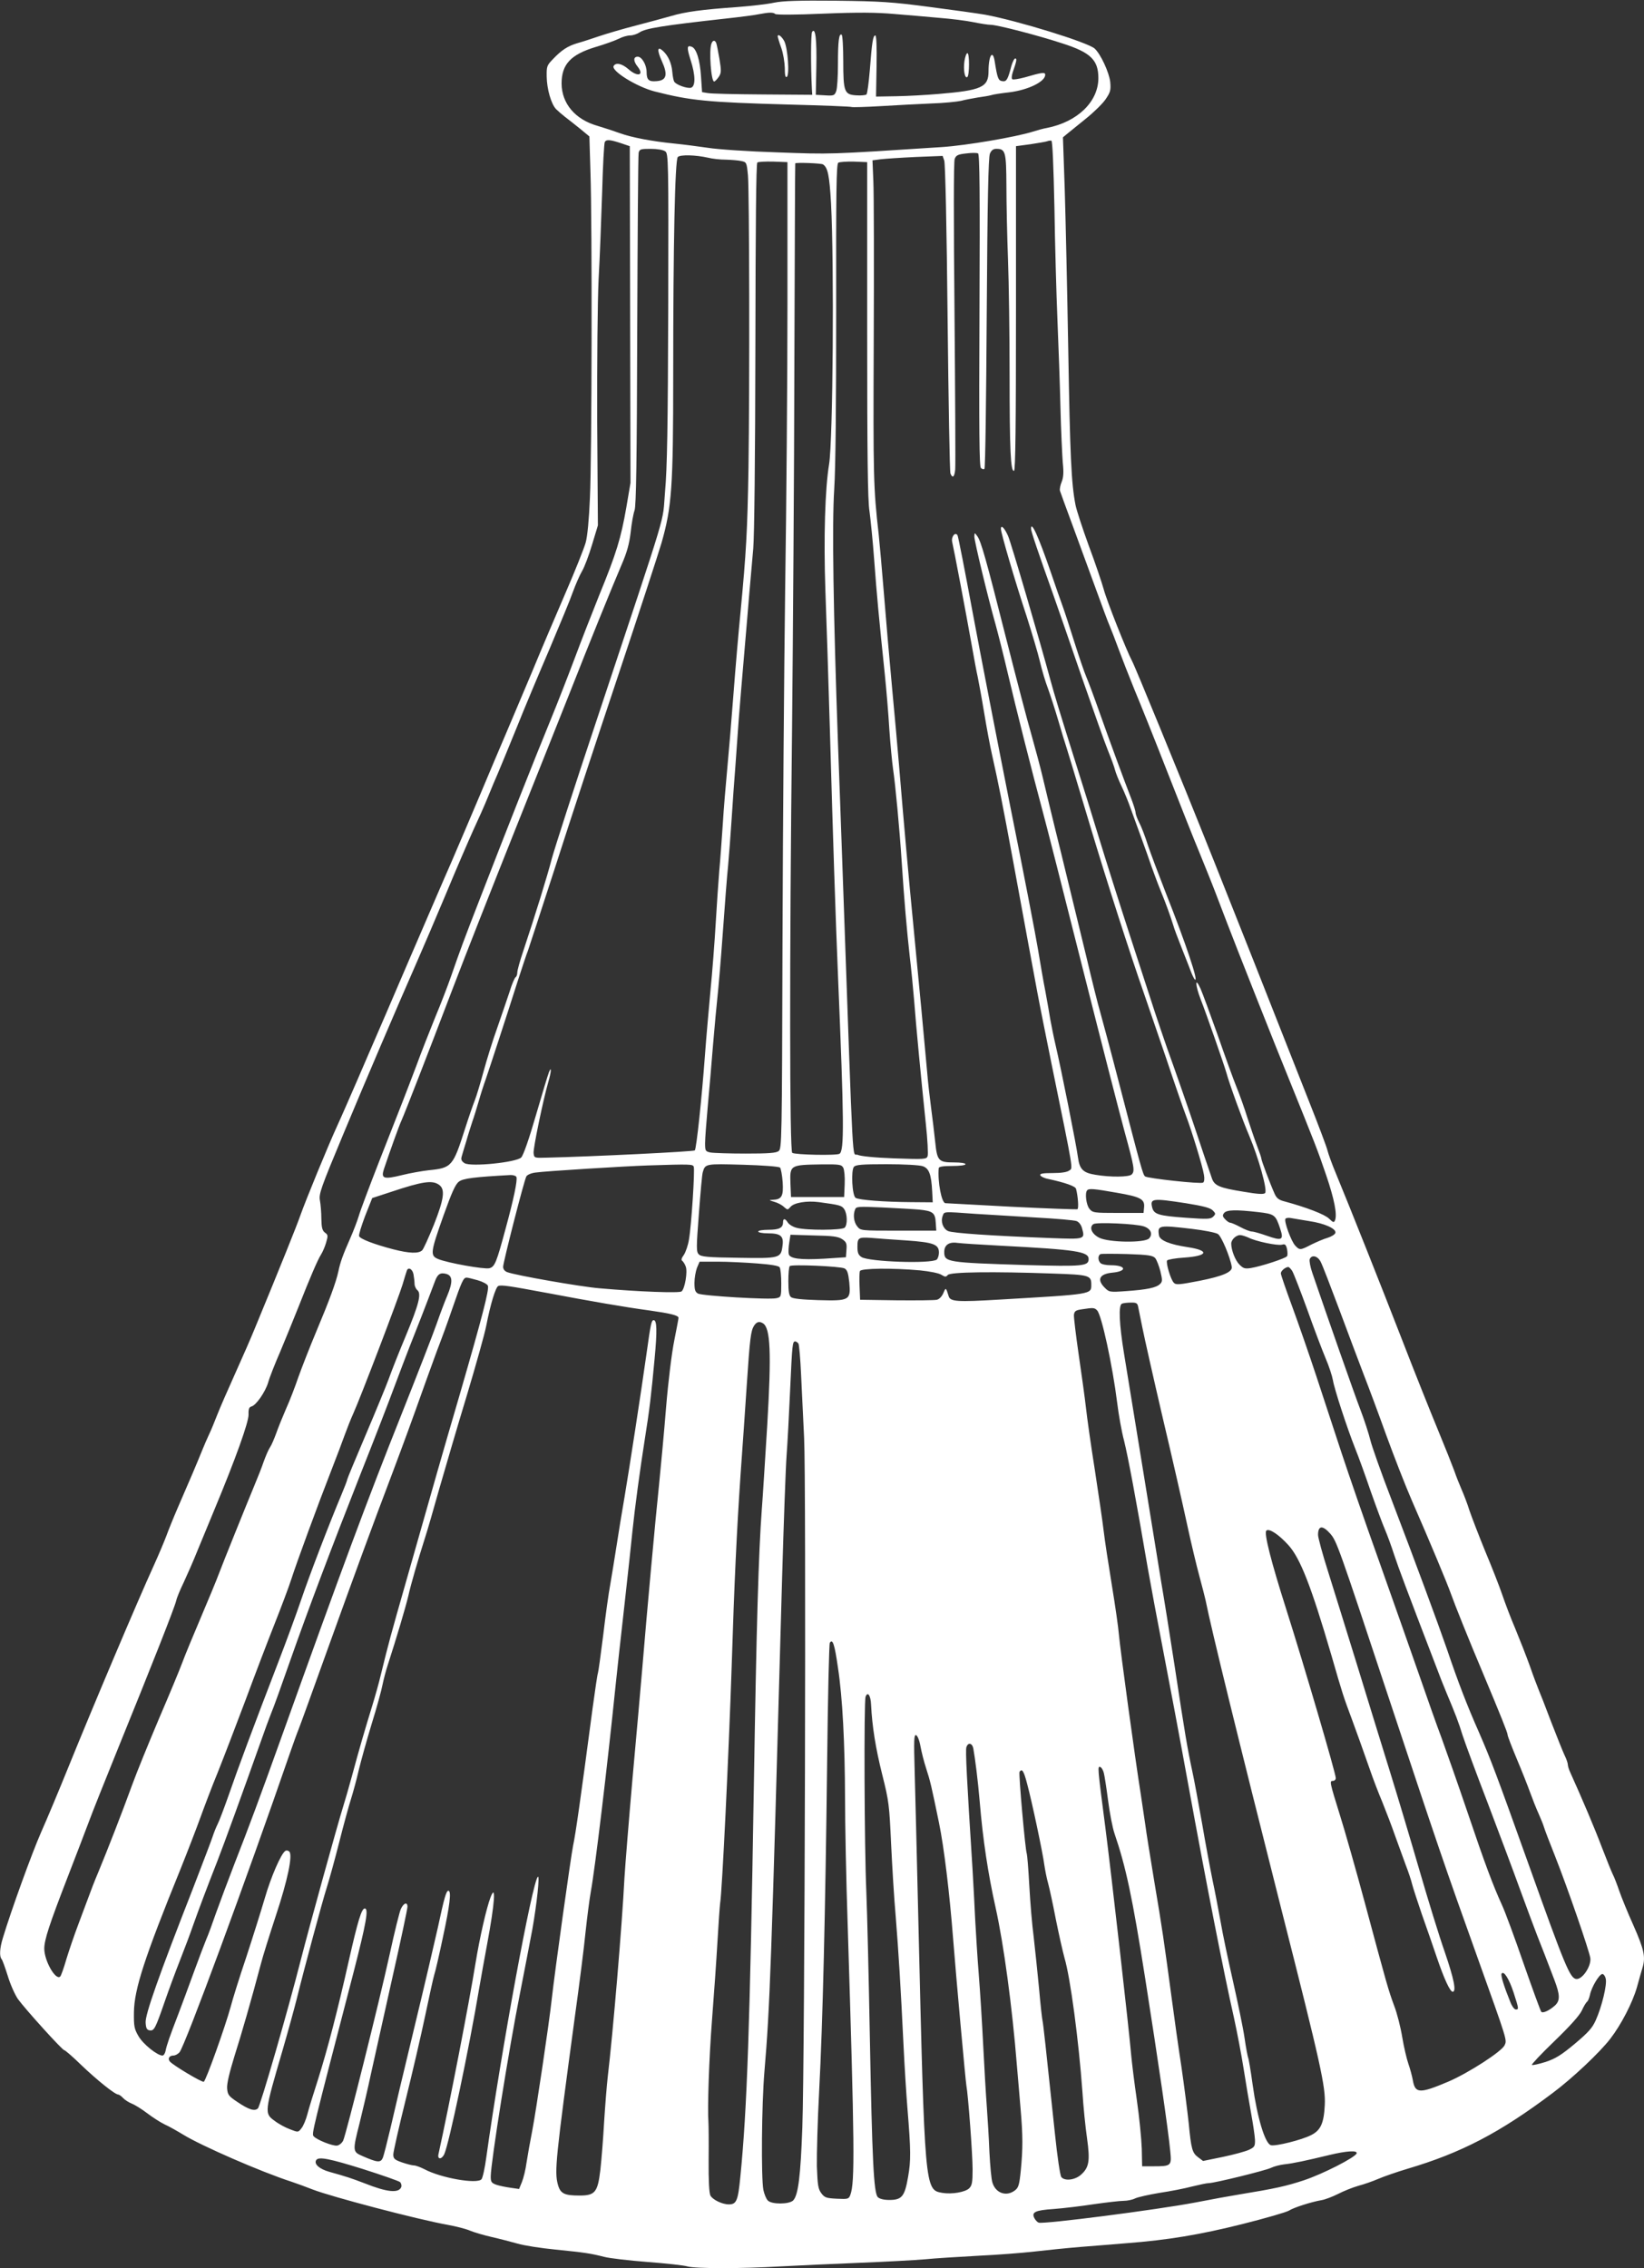 <?xml version="1.0" standalone="no"?>
<!DOCTYPE svg PUBLIC "-//W3C//DTD SVG 20010904//EN"
 "http://www.w3.org/TR/2001/REC-SVG-20010904/DTD/svg10.dtd">
<svg version="1.0" xmlns="http://www.w3.org/2000/svg"
 width="928pt" height="1280pt" viewBox="0 0 928 1280"
 preserveAspectRatio="xMidYMid meet">
<rect x="0" y="0" width="928" height="1280" fill="#333333" stroke="none"/>
<g transform="translate(0,1280) scale(0.1,-0.1)"
fill="#ffffff" stroke="none">
<path d="M4370 12785 c-36 -8 -130 -19 -210 -25 -198 -14 -293 -27 -370 -50
-36 -10 -126 -35 -200 -54 -74 -19 -169 -47 -210 -61 -41 -14 -96 -32 -122
-39 -53 -16 -88 -38 -138 -91 -33 -34 -35 -40 -34 -98 1 -69 25 -154 53 -183
10 -10 33 -30 51 -44 18 -14 57 -44 85 -67 l52 -43 6 -202 c10 -290 8 -1606
-3 -1838 -5 -120 -14 -217 -24 -252 -9 -32 -59 -158 -112 -280 -53 -123 -139
-324 -190 -448 -52 -124 -119 -281 -148 -350 -30 -69 -95 -224 -146 -345 -51
-121 -124 -292 -162 -380 -39 -88 -146 -338 -240 -555 -93 -217 -182 -424
-198 -460 -16 -36 -58 -135 -95 -220 -37 -85 -86 -198 -110 -250 -55 -120
-180 -425 -210 -510 -19 -55 -108 -277 -258 -640 -19 -47 -68 -159 -109 -250
-41 -91 -87 -196 -102 -235 -15 -38 -35 -88 -46 -110 -10 -22 -28 -62 -39 -90
-11 -27 -35 -86 -54 -130 -19 -44 -56 -129 -82 -190 -26 -60 -55 -132 -65
-160 -10 -27 -42 -104 -72 -170 -94 -206 -344 -797 -483 -1140 -51 -126 -120
-291 -153 -365 -52 -118 -169 -441 -216 -597 -18 -58 -20 -104 -7 -119 5 -5
20 -48 35 -95 14 -47 40 -105 57 -130 43 -59 251 -289 262 -289 5 0 48 -37 95
-83 90 -86 191 -167 209 -167 5 0 18 -9 27 -19 10 -11 32 -25 49 -32 18 -7 57
-31 87 -54 30 -23 75 -52 100 -64 25 -11 72 -38 105 -58 101 -62 437 -209 610
-265 33 -11 87 -31 120 -44 102 -40 592 -169 760 -199 50 -9 108 -24 130 -34
22 -9 76 -25 120 -35 44 -10 109 -27 145 -37 36 -11 133 -26 215 -34 167 -17
196 -21 275 -41 30 -8 141 -21 245 -29 105 -8 206 -19 225 -25 45 -13 306 -13
525 0 94 5 292 14 440 20 149 6 317 15 375 20 58 6 193 14 300 20 107 5 251
16 320 24 69 8 186 20 260 26 74 6 191 15 260 21 234 18 413 48 653 108 131
33 249 67 263 76 26 17 126 49 184 59 19 3 61 19 93 35 31 16 83 37 115 46 31
8 82 26 112 39 30 13 105 39 165 57 304 90 521 203 820 428 110 82 265 228
325 306 61 79 125 203 150 290 12 44 26 93 31 109 19 61 10 103 -50 239 -33
73 -69 162 -81 197 -12 35 -28 77 -36 92 -8 16 -36 86 -63 156 -40 106 -111
273 -177 419 -8 17 -14 37 -14 45 0 8 -8 32 -19 54 -10 21 -44 107 -76 189
-31 83 -63 164 -70 180 -7 17 -30 77 -50 135 -21 58 -58 152 -82 210 -25 58
-57 143 -73 190 -16 47 -59 157 -96 245 -36 88 -76 192 -89 230 -12 39 -33 93
-45 120 -12 28 -31 75 -41 105 -11 30 -53 136 -94 235 -41 99 -131 324 -199
500 -121 312 -297 754 -376 945 -22 52 -42 109 -46 125 -3 17 -53 149 -111
295 -487 1236 -641 1621 -836 2095 -79 193 -149 361 -157 375 -30 56 -143 340
-160 405 -11 39 -48 149 -84 245 -35 96 -69 200 -75 230 -24 122 -31 282 -41
875 -6 341 -15 751 -20 910 l-10 290 24 20 c13 11 60 49 105 85 45 36 95 85
112 110 27 40 30 51 26 97 -6 54 -54 158 -88 189 -39 35 -434 157 -618 191
-41 7 -183 27 -315 44 -212 28 -275 32 -526 35 -213 2 -301 -1 -350 -11z m6
-64 c5 -5 116 -5 273 2 198 8 297 7 400 -2 75 -6 190 -16 255 -22 65 -5 151
-16 190 -24 39 -8 83 -15 98 -15 36 0 265 -59 405 -105 159 -51 203 -93 203
-196 0 -133 -118 -247 -290 -281 -19 -3 -55 -13 -80 -21 -95 -30 -375 -78
-513 -87 -647 -42 -623 -41 -927 -30 -162 5 -340 17 -395 26 -55 8 -140 19
-190 24 -122 12 -239 34 -305 58 -30 11 -88 30 -128 42 -126 36 -201 126 -202
238 0 109 51 164 193 207 51 15 109 36 129 46 21 11 50 19 65 19 16 0 39 8 53
17 33 23 133 39 485 78 83 9 168 20 190 25 57 11 80 11 91 1z m-871 -729 l50
-17 2 -950 2 -950 -24 -141 c-30 -171 -55 -255 -153 -494 -41 -102 -103 -261
-138 -355 -35 -93 -97 -253 -139 -355 -86 -209 -251 -627 -391 -989 -100 -257
-115 -299 -168 -451 -18 -52 -58 -156 -89 -230 -30 -74 -79 -198 -107 -275
-63 -166 -77 -202 -210 -540 -56 -143 -108 -282 -115 -308 -8 -26 -29 -82 -48
-125 -41 -93 -56 -134 -67 -187 -13 -61 -51 -164 -125 -340 -37 -88 -82 -204
-101 -257 -18 -53 -49 -134 -70 -180 -20 -46 -45 -108 -55 -137 -11 -30 -26
-66 -35 -79 -9 -13 -24 -49 -35 -79 -10 -30 -34 -91 -53 -136 -46 -111 -174
-428 -202 -502 -12 -33 -57 -141 -99 -240 -42 -99 -90 -214 -105 -255 -15 -41
-75 -185 -133 -320 -57 -135 -125 -301 -150 -370 -57 -157 -143 -377 -192
-495 -21 -49 -45 -112 -55 -140 -10 -27 -36 -97 -58 -155 -22 -58 -52 -146
-67 -195 -14 -49 -30 -94 -35 -99 -25 -25 -90 88 -90 157 0 50 27 133 135 412
43 110 94 245 115 300 20 55 95 242 165 415 191 470 320 796 330 838 3 15 22
61 42 102 19 41 55 122 78 180 24 58 66 159 93 225 123 295 196 500 195 542
-1 32 3 42 17 46 26 7 78 82 94 136 7 26 38 105 69 176 30 72 75 182 100 245
69 175 111 272 129 300 9 14 22 44 29 68 11 38 11 44 -7 56 -15 12 -19 28 -20
78 0 35 -4 81 -8 103 -7 37 4 68 132 375 130 312 300 709 419 980 28 63 99
230 158 370 58 140 129 304 156 364 28 60 66 145 84 190 18 45 43 104 55 131
12 28 59 142 105 255 45 113 130 315 188 450 57 135 117 279 131 320 15 41 38
94 51 116 14 23 39 90 57 150 l33 109 -4 585 c-1 344 2 676 8 805 7 121 15
342 20 491 4 149 11 276 15 283 9 15 30 13 91 -7z m2447 -363 c3 -206 11 -491
17 -634 6 -143 14 -366 17 -495 3 -129 10 -269 13 -310 6 -55 4 -84 -6 -109
-8 -19 -12 -41 -10 -50 3 -9 37 -104 77 -211 39 -107 98 -267 130 -355 32 -88
65 -178 75 -200 9 -22 32 -80 50 -130 18 -49 58 -151 88 -225 31 -74 115 -283
186 -465 71 -181 152 -386 181 -455 28 -69 70 -172 92 -230 22 -58 51 -133 64
-167 36 -96 289 -735 344 -868 153 -378 170 -421 217 -560 44 -130 62 -218 49
-251 -6 -15 -10 -14 -34 9 -24 24 -129 64 -251 97 -32 8 -45 18 -56 43 -26 58
-75 188 -75 199 0 5 -11 37 -24 71 -13 34 -37 105 -54 157 -16 52 -44 131 -62
175 -18 44 -66 177 -107 295 -42 118 -85 235 -96 260 -33 73 -31 22 1 -61 28
-70 133 -371 145 -414 16 -60 93 -272 128 -353 53 -125 105 -310 90 -325 -8
-8 -42 -6 -123 8 -131 21 -161 33 -176 72 -10 28 -71 208 -99 293 -23 70 -111
324 -155 445 -21 61 -52 151 -68 200 -16 50 -79 243 -140 430 -61 187 -140
437 -176 555 -36 118 -94 305 -129 415 -90 285 -125 401 -145 475 -59 219
-224 782 -240 816 -20 45 -40 65 -40 39 0 -23 79 -293 146 -496 29 -92 63
-205 74 -252 11 -47 31 -115 45 -151 13 -36 40 -118 59 -183 19 -65 39 -131
45 -148 14 -44 29 -94 136 -450 90 -300 222 -712 302 -940 19 -55 75 -218 124
-362 48 -144 99 -291 112 -325 32 -83 96 -291 103 -338 4 -22 2 -40 -5 -44
-14 -9 -313 24 -327 35 -13 10 -22 45 -149 534 -47 182 -95 359 -105 395 -11
36 -47 180 -80 320 -34 140 -97 399 -140 575 -44 176 -90 369 -104 428 -14 60
-44 170 -65 245 -22 75 -85 317 -141 537 -114 450 -142 551 -164 580 -15 20
-15 20 -16 -3 0 -26 76 -342 120 -497 15 -55 47 -181 70 -280 43 -184 136
-552 196 -775 19 -69 119 -462 223 -875 104 -412 212 -833 240 -935 54 -197
58 -219 39 -238 -15 -15 -120 -16 -203 -2 -71 11 -91 31 -100 98 -9 69 -94
495 -126 632 -11 47 -24 112 -30 145 -5 33 -18 105 -28 160 -11 55 -29 160
-41 233 -12 74 -82 438 -157 810 -74 373 -170 867 -213 1098 -43 232 -81 427
-85 433 -13 22 -37 -9 -30 -38 8 -32 77 -395 110 -581 13 -74 28 -155 34 -180
5 -25 22 -115 36 -200 14 -85 34 -193 45 -240 36 -160 59 -276 119 -600 33
-179 71 -387 85 -462 14 -76 37 -200 51 -275 14 -76 51 -259 81 -408 128 -626
121 -585 99 -601 -12 -9 -45 -14 -93 -14 -54 0 -73 -3 -70 -12 3 -7 22 -17 44
-21 97 -21 154 -41 158 -56 11 -41 16 -110 8 -115 -4 -2 -172 4 -373 14 -200
11 -368 20 -372 20 -22 0 -45 122 -38 198 1 8 23 12 76 12 43 0 75 4 75 10 0
6 -28 10 -63 10 -89 0 -97 8 -108 116 -5 49 -16 139 -24 199 -8 61 -17 142
-20 180 -11 126 -53 574 -79 840 -26 264 -55 589 -81 905 -8 96 -26 297 -40
445 -14 149 -34 383 -45 520 -11 138 -25 291 -30 340 -30 262 -31 326 -28
1085 2 432 1 839 -2 905 l-5 120 45 6 c25 3 114 9 198 13 l153 6 9 -26 c6 -14
14 -381 19 -887 5 -474 12 -870 16 -879 12 -30 23 -20 27 23 2 23 0 421 -4
884 -5 519 -5 853 1 868 8 21 19 26 65 31 31 4 61 4 67 0 9 -5 11 -228 8 -885
-3 -687 -1 -881 8 -890 7 -7 16 -9 20 -5 5 4 10 400 13 879 4 637 9 879 18
900 8 19 19 27 36 27 52 0 56 -16 57 -208 0 -97 4 -285 9 -417 5 -132 9 -425
9 -651 0 -428 6 -547 25 -541 8 3 11 258 11 918 l0 914 82 11 c45 7 88 14 95
17 7 3 18 4 23 3 6 -2 12 -141 17 -377z m-2197 317 c18 -13 19 -41 17 -882 -2
-679 -6 -906 -18 -1039 -17 -194 32 -29 -388 -1295 -124 -371 -236 -720 -251
-775 -25 -97 -93 -317 -161 -521 -19 -56 -34 -110 -34 -122 0 -11 -4 -24 -10
-27 -5 -3 -21 -40 -34 -83 -14 -42 -45 -133 -69 -202 -25 -69 -59 -179 -77
-245 -18 -66 -40 -140 -50 -165 -10 -25 -35 -97 -55 -160 -68 -213 -75 -221
-205 -234 -36 -4 -105 -16 -153 -28 -102 -25 -117 -19 -100 34 33 98 86 247
99 274 21 47 145 366 289 744 70 184 229 587 352 895 123 308 264 661 313 785
101 257 233 583 290 716 29 67 42 114 50 180 5 49 15 105 22 124 9 26 13 275
15 1015 2 539 5 990 8 1003 5 20 11 22 68 22 38 0 71 -6 82 -14z m242 -36 c23
-6 68 -11 100 -11 32 -1 72 -4 88 -8 29 -6 30 -8 37 -81 8 -91 10 -1175 3
-1650 -6 -358 -13 -478 -45 -815 -11 -110 -29 -319 -40 -465 -11 -146 -27
-335 -35 -420 -8 -85 -20 -225 -25 -310 -6 -85 -14 -204 -20 -265 -5 -60 -14
-193 -20 -295 -6 -102 -19 -275 -30 -385 -10 -110 -24 -267 -30 -350 -18 -248
-49 -538 -58 -547 -7 -7 -579 -35 -837 -41 -69 -2 -70 -2 -73 26 -3 26 54 301
83 401 17 56 19 94 4 56 -6 -14 -39 -124 -74 -244 -39 -135 -71 -226 -83 -238
-28 -28 -286 -54 -320 -32 -17 11 -21 21 -16 37 3 12 15 51 26 87 10 36 26 85
34 110 9 25 25 77 36 115 11 39 29 95 40 125 21 61 116 351 184 565 25 77 49
149 54 160 4 11 74 225 155 475 80 250 240 736 355 1080 115 344 224 679 244
746 58 203 66 314 66 941 0 755 10 1221 26 1237 14 14 100 12 171 -4z m448
-815 c0 -434 -6 -1163 -13 -1620 -6 -456 -13 -1354 -15 -1994 -3 -1127 -4
-1164 -22 -1177 -14 -11 -59 -14 -186 -14 -91 0 -181 3 -198 6 -29 6 -31 9
-31 53 0 25 7 118 15 206 8 88 22 246 30 350 9 105 20 226 25 270 5 44 19 206
30 360 11 154 24 325 30 380 5 55 14 174 20 265 6 91 15 224 21 295 5 72 14
191 19 265 6 74 19 236 30 360 11 124 24 284 30 355 6 72 16 184 22 250 6 75
11 505 12 1145 1 670 4 1028 11 1033 6 4 46 6 90 5 l80 -3 0 -790z m450 -155
c0 -708 3 -965 13 -1025 6 -44 19 -170 27 -280 14 -190 26 -319 60 -645 8 -80
20 -217 25 -305 6 -88 16 -189 21 -224 13 -86 37 -341 49 -526 13 -204 29
-387 45 -530 8 -66 19 -178 25 -250 11 -147 40 -448 66 -696 10 -91 14 -174
10 -184 -6 -17 -18 -18 -187 -12 -112 4 -191 12 -208 20 -32 15 -22 -159 -81
1497 -11 305 -24 679 -30 830 -26 733 -34 1233 -21 1430 8 128 11 474 11 1014
-1 668 1 821 12 828 7 4 47 7 88 6 l75 -3 0 -945z m-249 932 c27 -18 36 -63
45 -220 18 -342 11 -1338 -11 -1472 -23 -139 -31 -415 -21 -709 6 -163 18
-525 26 -806 17 -602 32 -1054 45 -1365 35 -835 36 -993 9 -1011 -16 -11 -249
-6 -267 5 -15 9 -16 1097 -1 2396 5 514 12 1441 13 2060 2 619 4 1126 5 1128
3 6 147 1 157 -6z m-730 -5656 c7 -19 -13 -332 -27 -411 -5 -33 -19 -72 -29
-87 -13 -17 -16 -29 -9 -33 5 -4 15 -18 20 -33 11 -29 -5 -125 -24 -140 -12
-10 -240 -2 -465 18 -107 9 -472 73 -519 91 -14 5 -23 17 -23 30 0 25 118 486
131 510 5 9 27 19 52 22 54 8 509 36 632 40 246 8 255 7 261 -7z m487 -5 c5
-5 12 -42 15 -82 5 -80 -5 -98 -57 -100 -22 -1 -21 -2 9 -11 19 -5 44 -18 55
-29 21 -18 21 -18 37 0 20 24 92 36 161 27 118 -16 128 -19 142 -39 18 -26 20
-88 3 -105 -15 -15 -217 -16 -271 -1 -21 5 -43 19 -50 30 -15 24 -27 25 -27 1
0 -31 -22 -42 -82 -42 -32 0 -58 -4 -58 -10 0 -5 24 -10 53 -10 74 0 92 -15
84 -71 -9 -69 -14 -71 -249 -67 -173 2 -210 6 -223 19 -15 14 -15 35 0 230 9
118 18 223 22 234 14 48 15 48 227 42 109 -3 203 -10 209 -16z m357 -1 c6 -11
10 -53 8 -93 l-3 -72 -150 0 -150 0 -3 73 c-4 108 -4 108 175 111 103 1 113
-1 123 -19z m448 9 c36 -12 49 -45 54 -144 l3 -60 -125 1 c-148 1 -291 12
-310 24 -20 12 -27 154 -10 175 10 12 45 15 185 15 99 0 185 -5 203 -11z
m-2293 -61 c7 -18 -16 -127 -60 -288 -53 -197 -62 -219 -93 -227 -29 -7 -237
30 -289 52 -46 19 -43 38 30 244 47 132 68 179 88 193 23 18 89 26 292 37 15
0 30 -5 32 -11z m-437 -44 c36 -25 29 -79 -29 -226 -29 -71 -58 -136 -66 -144
-20 -19 -71 -18 -164 6 -107 28 -186 58 -192 74 -3 7 13 58 34 114 l40 101
107 35 c177 59 232 67 270 40z m3826 -45 c134 -23 159 -36 154 -83 l-3 -31
-143 0 c-139 0 -144 1 -163 24 -18 23 -26 90 -12 104 10 11 37 9 167 -14z
m389 -59 c99 -16 137 -26 152 -40 18 -18 18 -21 3 -36 -14 -14 -32 -15 -156
-6 -151 11 -178 19 -188 57 -13 52 0 54 189 25z m-1506 -36 c79 -8 92 -18 95
-74 l3 -45 -213 0 c-213 0 -214 0 -233 24 -19 23 -25 65 -12 96 5 16 20 17
152 11 80 -4 174 -9 208 -12z m1913 -14 c95 -11 100 -15 126 -93 22 -65 11
-71 -74 -41 -37 13 -75 24 -85 24 -10 0 -39 11 -65 25 -26 14 -52 25 -58 25
-6 0 -19 9 -29 20 -15 16 -15 22 -5 35 15 18 67 19 190 5z m-1596 -10 c77 -5
233 -14 346 -21 112 -6 214 -15 227 -20 13 -5 26 -21 31 -41 17 -62 17 -62
-172 -55 -338 13 -560 28 -585 40 -28 14 -42 52 -30 85 10 26 0 25 183 12z
m1886 -41 c88 -13 153 -43 148 -66 -2 -9 -21 -21 -43 -28 -22 -6 -63 -24 -92
-38 -63 -33 -67 -33 -92 -6 -23 25 -64 137 -55 151 3 5 18 7 32 4 15 -3 61
-10 102 -17z m-933 -30 c39 -13 52 -44 29 -68 -26 -26 -227 -23 -281 4 -42 21
-59 59 -33 77 17 12 243 2 285 -13z m272 -14 c68 -8 134 -21 146 -29 20 -13
69 -130 78 -185 5 -29 -51 -53 -182 -79 -114 -22 -133 -24 -145 -11 -18 18
-46 113 -38 126 4 5 47 13 96 16 135 9 146 40 20 59 -100 15 -158 38 -162 67
-9 57 -1 58 187 36z m-1975 -58 c23 -16 27 -24 24 -60 l-3 -42 -121 -8 c-138
-8 -197 0 -202 27 -2 10 -1 39 3 63 l7 45 132 -4 c106 -2 137 -6 160 -21z
m2293 9 c40 -21 164 -47 190 -40 17 5 22 0 28 -25 3 -17 4 -35 0 -40 -7 -12
-148 -58 -205 -67 -33 -5 -42 -2 -63 19 -24 23 -47 82 -47 119 0 22 27 48 50
48 10 0 31 -7 47 -14z m-1933 -16 c156 -11 186 -22 186 -69 0 -16 -6 -33 -12
-39 -31 -25 -382 -13 -425 14 -18 12 -23 24 -23 58 0 52 6 55 80 50 30 -3 118
-9 194 -14z m536 -30 c425 -22 495 -33 495 -75 0 -40 -32 -43 -355 -34 -446
14 -460 16 -460 74 0 39 27 58 74 51 23 -3 133 -10 246 -16z m871 -70 c8 -10
21 -43 29 -74 12 -50 12 -59 -2 -72 -21 -21 -75 -32 -190 -40 -94 -7 -97 -6
-122 19 -46 46 -30 78 43 85 86 8 78 42 -9 42 -26 0 -51 5 -58 12 -16 16 -15
45 1 51 6 2 75 2 152 0 118 -4 142 -8 156 -23z m934 -21 c9 -16 56 -139 106
-272 49 -133 112 -298 138 -367 27 -69 84 -222 126 -339 43 -118 108 -285 145
-370 102 -233 200 -468 220 -525 20 -57 105 -269 180 -446 103 -246 140 -338
140 -350 0 -7 23 -67 51 -134 28 -66 62 -152 76 -191 14 -38 35 -92 48 -120
12 -27 26 -61 30 -75 4 -14 32 -88 63 -165 73 -185 192 -531 199 -575 6 -46
-46 -123 -80 -118 -35 5 -64 75 -267 643 -186 520 -213 591 -282 750 -66 149
-116 278 -181 470 -47 136 -182 502 -311 839 -59 153 -113 306 -121 340 -8 33
-33 111 -56 171 -35 91 -189 531 -271 771 -12 34 -18 69 -15 78 11 27 45 19
62 -15z m-3181 -9 c78 -6 122 -13 127 -22 5 -7 9 -48 9 -90 0 -76 -1 -78 -27
-84 -37 -10 -419 13 -443 26 -16 9 -20 21 -20 61 0 27 7 65 14 84 l15 35 103
0 c57 0 157 -5 222 -10z m493 -28 c16 -9 21 -26 27 -79 9 -101 2 -105 -175
-100 -93 3 -143 8 -154 17 -11 9 -15 32 -15 90 0 42 3 80 8 85 10 11 285 -1
309 -13z m2527 -14 c8 -13 46 -111 85 -218 38 -107 85 -231 104 -276 19 -44
37 -100 41 -123 8 -50 80 -270 126 -386 18 -44 57 -152 87 -240 31 -88 67
-185 80 -215 13 -30 37 -95 53 -145 26 -78 69 -193 236 -628 18 -49 44 -114
57 -145 52 -124 70 -170 93 -245 14 -43 77 -214 141 -380 63 -166 146 -387
184 -492 38 -104 81 -219 95 -255 27 -67 52 -133 98 -253 32 -84 33 -117 4
-144 -32 -29 -69 -46 -78 -36 -4 4 -49 127 -100 273 -50 145 -105 294 -122
330 -51 112 -95 229 -194 522 -53 156 -119 344 -146 418 -28 74 -85 236 -128
360 -43 124 -143 407 -222 630 -80 223 -176 502 -215 620 -39 118 -103 314
-143 435 -40 121 -101 297 -136 392 -35 95 -64 179 -64 187 0 14 25 35 42 36
4 0 14 -10 22 -22z m-4960 -19 c3 -17 6 -42 6 -54 0 -12 7 -28 16 -36 24 -19
8 -81 -66 -259 -42 -101 -73 -179 -97 -245 -14 -38 -72 -179 -129 -313 -57
-134 -104 -247 -104 -251 0 -5 -14 -41 -31 -82 -72 -171 -184 -464 -228 -594
-26 -77 -86 -241 -134 -365 -134 -348 -225 -592 -276 -740 -26 -74 -54 -148
-63 -165 -8 -16 -21 -48 -28 -70 -7 -22 -57 -152 -110 -290 -195 -498 -271
-714 -268 -759 2 -33 7 -42 24 -44 24 -3 31 10 84 163 21 61 59 164 85 230 26
66 60 156 75 200 35 98 74 202 136 360 41 105 143 387 249 685 18 52 43 120
55 150 13 30 60 161 105 290 108 307 236 645 401 1064 74 186 159 406 190 490
31 83 70 185 86 226 26 64 100 254 143 369 15 41 30 51 64 42 36 -10 38 -45 6
-122 -15 -35 -42 -107 -60 -159 -18 -52 -109 -286 -202 -520 -191 -479 -330
-853 -673 -1810 -125 -349 -187 -515 -265 -714 -36 -93 -83 -219 -105 -280
-21 -61 -46 -129 -56 -151 -9 -22 -41 -105 -70 -185 -29 -80 -68 -185 -87
-235 -49 -127 -66 -176 -72 -207 -3 -16 -11 -28 -18 -28 -29 0 -109 64 -135
109 -24 41 -27 55 -26 136 2 129 58 303 262 805 41 102 91 232 112 290 21 58
65 175 100 260 34 85 104 268 156 406 51 138 124 329 162 425 38 96 82 212 97
259 28 88 148 415 230 625 26 66 57 149 70 185 13 36 35 92 50 125 40 88 254
649 277 725 11 36 21 71 24 78 7 24 32 12 38 -19z m2859 22 c58 -6 107 -16
121 -25 21 -13 26 -13 36 -1 14 17 254 20 593 8 205 -7 217 -10 217 -62 0 -56
9 -54 -519 -85 -236 -14 -277 -12 -286 19 -16 51 -16 51 -30 18 -8 -19 -23
-35 -37 -38 -13 -3 -115 -4 -228 -3 l-205 3 -3 74 c-2 41 -1 80 2 88 6 16 182
18 339 4z m-2496 -56 c28 -8 54 -22 57 -31 8 -22 -32 -176 -159 -614 -109
-372 -135 -465 -300 -1045 -92 -322 -102 -359 -145 -535 -11 -47 -34 -128 -50
-180 -37 -120 -73 -242 -114 -395 -18 -66 -40 -142 -49 -170 -32 -102 -191
-677 -239 -865 -73 -287 -228 -823 -242 -838 -18 -18 -51 -8 -116 36 -50 33
-55 41 -58 77 -2 26 13 89 41 180 41 129 96 320 149 520 11 44 50 167 85 274
67 202 96 342 76 362 -6 6 -16 8 -22 4 -24 -14 -82 -148 -116 -266 -20 -68
-67 -218 -105 -334 -39 -115 -78 -241 -88 -280 -30 -110 -140 -419 -152 -423
-11 -4 -173 93 -191 114 -14 17 -3 34 20 34 10 0 25 8 34 18 30 33 378 976
623 1687 19 55 41 116 49 135 8 19 82 224 165 455 156 433 251 692 366 995 69
184 95 254 188 515 32 88 66 183 77 210 11 28 43 115 70 194 56 163 65 181 83
181 7 0 35 -7 63 -15z m383 -70 c258 -49 450 -82 584 -100 120 -17 166 -28
166 -42 0 -5 -11 -62 -24 -128 -14 -68 -34 -231 -46 -375 -11 -140 -30 -338
-40 -440 -20 -190 -68 -713 -95 -1040 -9 -102 -33 -381 -55 -620 -21 -239 -41
-489 -45 -555 -14 -275 -65 -877 -95 -1130 -5 -44 -14 -156 -20 -250 -5 -93
-15 -215 -21 -269 -15 -128 -30 -146 -118 -146 -86 0 -108 11 -122 62 -20 74
-12 148 96 948 25 179 52 393 60 475 9 83 22 186 30 230 25 138 93 705 140
1165 7 69 29 269 49 445 20 176 40 367 46 425 13 127 43 350 70 520 26 162 36
248 55 452 15 159 13 218 -5 218 -13 0 -17 -20 -40 -185 -31 -220 -97 -649
-125 -815 -14 -80 -34 -203 -45 -275 -11 -71 -27 -168 -35 -215 -9 -47 -27
-176 -40 -287 -14 -111 -27 -207 -30 -215 -3 -7 -16 -96 -30 -198 -68 -514
-96 -711 -110 -775 -12 -58 -102 -700 -121 -870 -15 -138 -88 -625 -108 -730
-13 -66 -28 -151 -34 -190 -5 -38 -17 -87 -26 -109 l-16 -39 -49 7 c-27 4 -63
11 -80 17 -27 10 -31 16 -31 47 1 82 103 722 165 1032 24 124 56 287 70 363
25 142 43 307 31 296 -32 -30 -206 -976 -291 -1583 -8 -60 -20 -115 -27 -124
-25 -29 -230 7 -323 57 -22 11 -48 21 -59 21 -10 0 -40 8 -67 17 -42 15 -49
21 -49 45 0 14 31 152 69 305 38 153 88 368 111 478 23 110 46 214 51 230 6
17 28 112 49 212 39 180 49 263 31 263 -12 0 -23 -37 -60 -210 -18 -80 -77
-334 -133 -565 -56 -231 -116 -485 -134 -565 -19 -80 -38 -156 -44 -169 -12
-26 -30 -25 -112 11 -58 25 -59 27 -18 188 16 65 46 192 65 282 20 90 74 332
120 539 47 207 85 387 85 399 0 28 -21 22 -37 -12 -7 -13 -36 -130 -64 -259
-59 -269 -245 -1012 -262 -1049 -7 -14 -22 -26 -34 -28 -24 -4 -117 33 -133
53 -11 14 -10 18 226 926 71 276 86 359 63 359 -18 0 -39 -69 -90 -294 -64
-285 -119 -496 -174 -671 -25 -77 -52 -165 -60 -196 -8 -31 -23 -67 -34 -80
-18 -23 -18 -23 -64 -5 -25 9 -64 30 -86 47 -60 43 -59 47 44 399 31 107 67
238 80 290 41 167 145 552 170 630 13 41 45 156 70 255 25 99 55 208 66 242
11 35 31 107 43 160 13 54 46 173 74 265 29 93 56 192 61 220 6 29 19 80 30
113 49 151 101 326 116 390 15 67 54 201 95 330 11 33 47 157 80 275 34 118
103 354 155 525 51 170 101 348 110 395 23 119 53 218 68 223 17 7 64 0 267
-38z m3344 -77 c3 -13 14 -68 25 -123 11 -55 62 -282 114 -505 53 -223 114
-492 137 -599 23 -107 55 -240 70 -295 15 -56 31 -117 35 -136 34 -170 182
-772 428 -1745 224 -882 250 -1001 245 -1104 -5 -103 -23 -143 -77 -170 -52
-27 -200 -64 -227 -57 -33 9 -77 154 -103 340 -11 81 -23 151 -26 155 -2 5
-12 54 -20 111 -8 56 -38 199 -65 319 -27 119 -59 270 -70 336 -12 66 -32 172
-46 237 -13 64 -40 208 -59 320 -20 111 -44 244 -55 293 -27 126 -42 213 -99
590 -28 182 -62 395 -76 475 -13 80 -60 368 -104 640 -44 272 -92 565 -106
650 -28 171 -32 275 -12 283 6 3 29 6 49 6 31 1 38 -3 42 -21z m-231 -23 c25
-25 87 -311 113 -520 8 -66 25 -163 39 -215 22 -89 65 -316 134 -720 17 -96
55 -301 85 -455 30 -154 96 -505 146 -780 97 -532 199 -1054 255 -1300 18 -82
43 -213 55 -290 12 -77 31 -189 42 -250 11 -60 21 -128 22 -150 1 -36 -2 -42
-34 -57 -19 -9 -85 -27 -147 -40 l-112 -23 -28 21 c-33 25 -39 45 -53 192 -7
65 -25 207 -41 317 -17 110 -41 281 -54 380 -45 334 -54 399 -99 665 -24 146
-47 288 -50 315 -4 28 -16 106 -26 175 -33 207 -118 830 -124 905 -3 39 -21
165 -40 280 -19 116 -40 253 -46 305 -6 52 -29 208 -50 345 -22 138 -44 295
-50 350 -6 55 -25 190 -41 300 -16 110 -28 211 -27 225 3 21 10 26 43 31 66
10 73 10 88 -6z m-1886 -73 c42 -27 48 -164 24 -572 -12 -190 -25 -406 -31
-480 -18 -245 -30 -643 -45 -1575 -22 -1340 -38 -1810 -76 -2189 -13 -136 -22
-156 -65 -156 -37 0 -91 26 -104 50 -7 14 -11 83 -10 203 1 100 0 193 -1 207
-6 85 3 361 20 580 11 140 25 341 31 445 6 105 13 201 15 215 11 61 49 850 65
1335 15 480 29 770 50 1080 11 154 27 381 35 505 18 270 23 308 41 338 15 23
30 27 51 14z m200 -114 c4 -7 11 -87 15 -178 4 -91 12 -250 17 -355 12 -234 4
-3498 -10 -3890 -10 -276 -23 -383 -52 -413 -23 -22 -121 -23 -143 0 -9 9 -20
36 -25 60 -13 70 -10 479 6 668 31 367 38 561 100 2795 9 308 20 614 25 680 5
66 14 233 20 370 12 261 13 275 29 275 5 0 13 -6 18 -12z m3001 -1072 c37 -42
45 -64 334 -936 274 -825 308 -927 501 -1465 167 -466 164 -457 150 -487 -16
-35 -203 -156 -317 -205 -163 -69 -188 -68 -201 8 -4 22 -15 64 -25 92 -10 29
-26 97 -35 152 -9 55 -29 134 -45 175 -33 89 -42 121 -164 575 -52 193 -116
418 -142 500 -59 190 -60 195 -40 195 9 0 16 7 16 16 0 27 -179 636 -280 954
-85 267 -126 428 -112 442 15 15 70 -21 125 -82 67 -74 129 -234 242 -620 64
-222 67 -231 117 -365 31 -84 52 -143 102 -285 16 -47 47 -128 69 -180 21 -52
54 -138 72 -190 19 -52 46 -126 60 -165 15 -38 31 -87 36 -108 5 -20 30 -97
55 -170 26 -72 63 -181 84 -242 41 -121 75 -195 90 -195 22 0 7 73 -45 225
-31 88 -94 293 -141 455 -47 162 -123 417 -169 565 -46 149 -131 423 -188 610
-58 187 -130 420 -161 518 -31 97 -56 190 -56 205 0 53 25 56 68 8z m-2778
-757 c26 -170 39 -426 40 -739 0 -135 6 -456 15 -715 39 -1249 41 -1451 15
-1521 -9 -24 -13 -25 -76 -22 -60 3 -69 6 -88 31 -18 25 -21 45 -25 152 -1 68
4 260 13 427 20 379 35 1010 45 1859 4 361 11 661 15 668 16 25 27 -7 46 -140z
m187 -210 c6 -121 25 -242 63 -394 38 -151 40 -173 50 -390 6 -126 17 -311 26
-410 16 -201 28 -391 44 -725 6 -124 16 -283 22 -355 20 -243 20 -298 4 -389
-19 -111 -35 -131 -106 -131 -31 0 -55 6 -65 16 -23 23 -32 209 -45 904 -6
330 -15 700 -20 823 -11 247 -14 1071 -4 1097 12 32 29 7 31 -46z m279 -235
c6 -32 20 -88 32 -124 23 -71 29 -96 72 -305 29 -140 60 -399 80 -655 16 -207
70 -802 75 -830 10 -52 35 -388 35 -472 0 -73 -3 -91 -19 -107 -22 -22 -98
-35 -152 -26 -99 17 -99 16 -135 1530 -8 352 -18 734 -21 849 -5 177 -4 208 8
204 8 -3 19 -29 25 -64z m298 -11 c10 -55 26 -180 36 -298 18 -217 47 -408 90
-601 46 -206 94 -564 120 -889 6 -66 15 -177 21 -247 13 -152 13 -223 1 -347
-8 -81 -13 -97 -33 -112 -48 -37 -109 -16 -127 44 -6 17 -13 95 -17 172 -3 77
-10 194 -15 260 -5 66 -14 219 -20 340 -6 121 -17 301 -25 400 -8 99 -16 236
-20 305 -3 69 -10 197 -15 285 -33 519 -41 678 -35 695 9 29 33 24 39 -7z
m737 -139 c4 -16 15 -86 24 -156 9 -70 25 -153 36 -185 64 -187 101 -359 173
-816 74 -471 130 -852 142 -979 8 -80 5 -83 -95 -83 l-64 0 -2 100 c-2 55 -14
179 -28 275 -14 96 -28 211 -32 255 -10 124 -112 1022 -146 1285 -45 346 -44
343 -28 338 7 -2 16 -18 20 -34z m-433 -61 c27 -100 89 -393 97 -458 4 -27 13
-74 21 -102 8 -29 28 -121 44 -205 17 -84 39 -182 49 -218 33 -111 80 -465
101 -755 5 -82 17 -200 26 -262 18 -129 12 -166 -37 -208 -34 -28 -89 -34
-108 -11 -7 8 -23 117 -36 243 -53 504 -66 619 -70 638 -3 11 -12 94 -20 185
-9 91 -22 220 -30 288 -9 67 -20 199 -25 293 -5 94 -12 174 -14 178 -8 13 -47
452 -41 462 14 21 24 5 43 -68z m2746 -1178 c30 -93 30 -95 12 -95 -8 0 -22
19 -31 43 -35 86 -55 150 -49 159 12 19 42 -28 68 -107z m520 78 c8 -33 -22
-157 -56 -233 -20 -45 -42 -69 -119 -134 -77 -64 -108 -83 -164 -102 -39 -12
-73 -20 -78 -17 -4 2 53 63 127 134 88 85 141 144 155 173 11 25 25 47 30 50
5 4 12 21 16 39 9 44 53 117 70 117 7 0 16 -12 19 -27z m-1406 -985 c-8 -23
-190 -116 -298 -152 -100 -33 -163 -47 -365 -80 -49 -8 -160 -28 -246 -45
-221 -42 -860 -124 -886 -114 -8 3 -18 14 -24 25 -18 34 4 45 109 52 53 4 155
16 226 27 71 10 146 19 168 19 21 0 51 6 66 14 15 7 77 21 137 31 61 9 143 25
184 36 41 10 83 19 94 19 32 0 320 71 351 86 16 8 50 17 75 20 49 5 124 21
256 53 96 23 158 27 153 9z m-5608 -89 c107 -34 201 -67 208 -73 7 -7 10 -20
7 -28 -14 -36 -79 -30 -207 21 -76 29 -103 38 -200 65 -56 16 -87 44 -73 66
13 21 76 8 265 -51z"/>
<path d="M4584 12620 c-7 -12 -8 -190 -1 -325 l2 -30 -280 2 c-154 1 -294 4
-311 8 l-31 5 -6 89 c-6 93 -26 157 -52 167 -28 11 -29 -4 -7 -74 28 -86 29
-148 3 -157 -21 -6 -84 16 -95 34 -4 6 -9 31 -11 55 -4 49 -23 92 -53 119 -32
29 -34 4 -6 -58 35 -77 27 -109 -30 -113 -43 -4 -56 7 -56 51 0 41 -27 87 -50
87 -26 0 -26 -25 0 -57 38 -49 -1 -59 -53 -13 -36 31 -70 39 -83 18 -17 -27
130 -118 231 -144 204 -52 295 -61 758 -74 191 -5 351 -11 355 -14 4 -2 77 0
162 5 85 5 213 12 285 15 71 2 147 10 170 15 22 6 65 14 95 19 31 4 65 10 75
13 11 4 57 11 102 16 106 13 203 60 203 99 0 16 -17 14 -117 -15 -34 -9 -65
-14 -69 -10 -5 4 -3 22 3 40 22 63 24 77 14 77 -6 0 -15 -19 -22 -42 -20 -78
-28 -90 -51 -86 -23 3 -28 16 -43 111 -11 71 -35 34 -35 -56 0 -89 -40 -107
-280 -127 -69 -6 -177 -12 -240 -13 l-115 -2 3 173 c2 110 -1 172 -7 172 -13
0 -19 -37 -31 -195 -6 -71 -14 -133 -19 -138 -4 -4 -30 -7 -57 -5 -68 4 -74
19 -74 195 0 78 -4 144 -9 147 -15 10 -21 -35 -21 -166 0 -70 -4 -138 -10
-153 -9 -24 -14 -26 -62 -23 l-53 3 3 155 c3 158 -5 228 -24 200z"/>
<path d="M4390 12593 c1 -5 9 -33 20 -63 11 -30 19 -81 20 -113 0 -40 3 -56
11 -51 17 10 6 162 -14 202 -16 29 -38 44 -37 25z"/>
<path d="M4016 12554 c-15 -38 -2 -214 15 -214 5 0 16 12 26 26 15 23 15 34 4
102 -7 41 -15 81 -18 89 -7 18 -20 17 -27 -3z"/>
<path d="M5444 12455 c-7 -50 2 -99 16 -90 13 8 13 135 1 135 -6 0 -13 -20
-17 -45z"/>
<path d="M5820 9816 c0 -15 43 -141 125 -371 25 -71 98 -281 161 -465 64 -184
130 -371 148 -415 18 -44 36 -93 40 -110 4 -16 20 -57 36 -90 16 -33 41 -94
55 -135 15 -41 42 -115 60 -165 18 -49 43 -119 55 -155 13 -36 35 -96 51 -135
32 -78 55 -143 71 -194 5 -19 28 -80 50 -135 22 -56 46 -116 52 -133 7 -18 16
-36 20 -40 26 -25 -51 205 -161 482 -41 105 -88 229 -104 277 -15 48 -37 105
-49 127 -11 22 -20 47 -20 55 0 9 -11 44 -24 78 -45 116 -117 312 -176 478
-32 91 -67 185 -78 210 -11 25 -41 113 -67 195 -26 83 -56 175 -67 205 -11 30
-42 118 -68 195 -68 197 -110 290 -110 241z"/>
<path d="M2769 2093 c-23 -60 -61 -226 -85 -373 -36 -223 -146 -790 -209
-1077 -7 -31 19 -30 33 1 27 60 139 591 197 936 9 52 29 165 45 250 43 230 51
346 19 263z"/>
</g>
</svg>
